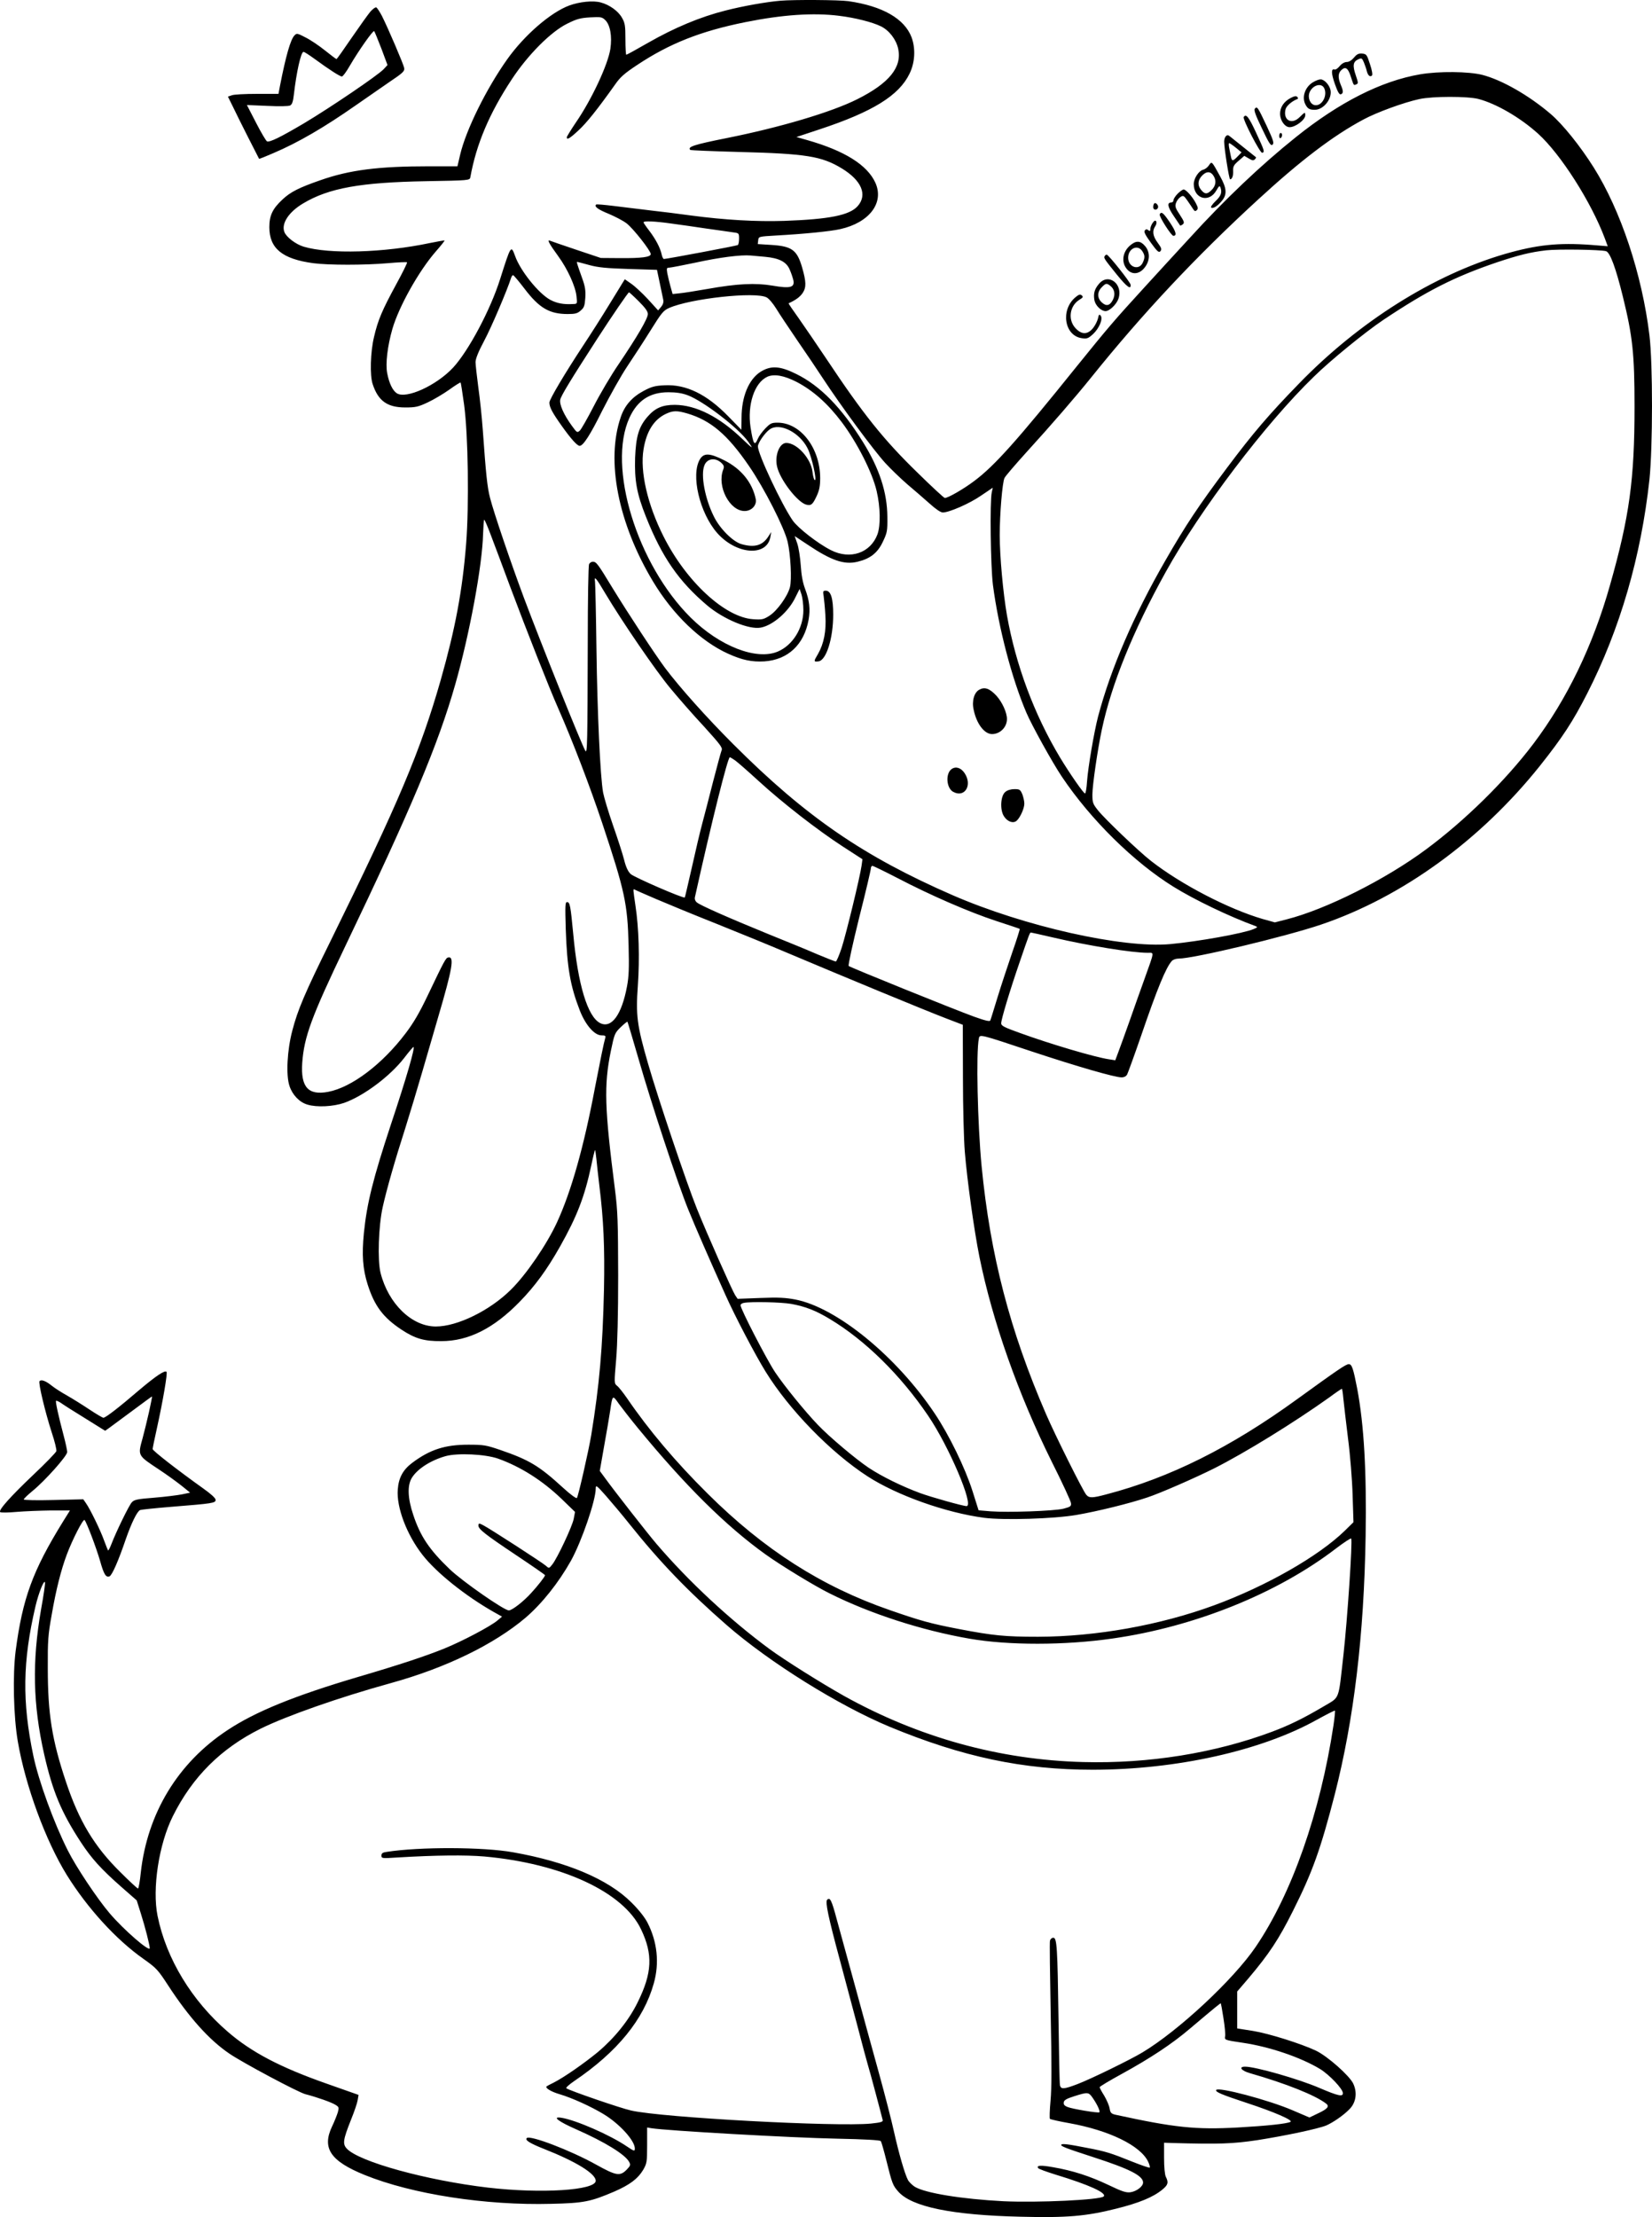 <?xml version="1.0" encoding="UTF-8"?>
<svg xmlns="http://www.w3.org/2000/svg" version="1.0" viewBox="0 0 1140.874 1530.665" preserveAspectRatio="xMidYMid meet">
  <g transform="translate(-376.59,1750.805) scale(0.1,-0.1)" fill="#000000" stroke="none">
    <path d="M9155 17503 c-96 -8 -260 -37 -380 -68 -171 -43 -351 -118 -531 -221 -80 -46 -149 -84 -153 -84 -3 0 -6 48 -6 108 0 93 -3 112 -24 148 -26 46 -86 89 -146 105 -53 15 -147 5 -218 -21 -129 -48 -310 -205 -428 -371 -145 -204 -285 -488 -325 -658 l-19 -81 -196 0 c-349 0 -548 -25 -750 -96 -147 -51 -207 -81 -262 -133 -69 -64 -91 -111 -91 -191 0 -147 89 -220 303 -249 108 -14 355 -14 516 0 69 6 128 9 132 6 3 -3 -31 -72 -76 -154 -95 -175 -125 -244 -152 -361 -25 -103 -30 -267 -9 -327 38 -115 101 -160 225 -160 71 0 89 4 155 35 41 19 108 59 149 88 40 29 75 51 78 49 2 -3 13 -72 24 -153 28 -205 35 -694 14 -961 -26 -326 -75 -585 -175 -938 -141 -493 -292 -850 -762 -1805 -175 -354 -226 -473 -263 -616 -36 -135 -45 -309 -20 -383 20 -62 69 -113 124 -129 65 -20 178 -14 254 12 135 48 317 184 415 311 31 41 60 74 63 75 14 1 -47 -210 -157 -540 -121 -367 -164 -537 -185 -744 -15 -151 -8 -249 26 -356 47 -148 107 -228 234 -312 94 -62 157 -80 274 -79 189 0 363 88 543 273 106 109 187 220 278 381 117 208 169 342 216 562 11 54 23 101 25 103 2 2 6 -27 10 -65 3 -37 13 -118 20 -180 29 -233 38 -425 32 -718 -9 -403 -32 -662 -88 -1005 -18 -108 -90 -424 -99 -434 -5 -5 -47 26 -97 72 -164 150 -232 191 -433 260 -97 33 -114 36 -220 36 -160 0 -264 -33 -387 -125 -64 -48 -94 -103 -100 -184 -10 -123 62 -313 171 -452 96 -123 295 -282 490 -393 l59 -33 -31 -26 c-48 -41 -246 -145 -367 -194 -128 -52 -309 -112 -595 -196 -440 -130 -711 -240 -905 -369 -342 -226 -552 -574 -597 -984 -6 -60 -15 -108 -19 -108 -5 0 -60 51 -122 113 -180 177 -286 354 -376 625 -96 287 -125 468 -125 782 -1 191 2 232 27 370 30 174 65 311 104 415 39 104 113 249 123 239 14 -15 81 -192 107 -282 26 -93 40 -116 65 -107 18 7 63 111 112 255 39 112 79 195 100 203 8 3 104 13 213 22 288 23 308 26 308 48 0 12 -32 41 -87 80 -171 122 -348 259 -348 271 0 6 13 70 29 141 43 195 75 384 67 392 -12 13 -73 -28 -189 -126 -141 -121 -232 -191 -247 -191 -6 0 -50 26 -98 58 -48 32 -117 75 -154 96 -36 20 -83 50 -103 66 -42 34 -73 46 -86 33 -10 -10 38 -212 85 -357 20 -60 34 -117 31 -127 -4 -10 -74 -83 -157 -161 -161 -153 -244 -246 -231 -259 5 -5 56 -4 113 1 58 5 164 9 237 10 l132 0 -48 -77 c-210 -340 -279 -529 -327 -893 -21 -164 -15 -452 15 -625 52 -305 192 -686 339 -923 142 -228 339 -444 526 -576 92 -65 102 -76 173 -185 144 -221 285 -378 423 -471 92 -63 477 -268 525 -280 81 -21 177 -55 205 -72 27 -16 28 -19 19 -53 -6 -19 -23 -63 -40 -98 -71 -150 -11 -239 226 -335 329 -133 835 -211 1288 -199 225 5 272 15 436 85 107 47 162 88 199 150 25 44 27 54 27 169 l0 123 30 -5 c106 -17 968 -66 1278 -72 197 -4 300 -10 306 -17 4 -6 22 -68 39 -137 39 -157 44 -169 81 -211 93 -106 371 -163 846 -174 317 -8 450 3 657 55 161 40 258 80 322 133 39 32 43 49 23 88 -7 15 -12 66 -12 130 l0 105 55 -2 c325 -9 417 -6 591 20 191 30 418 78 474 101 46 20 118 69 159 111 47 46 57 116 27 179 -28 56 -176 187 -256 226 -104 49 -326 119 -437 137 l-108 17 0 128 0 127 78 91 c142 168 209 269 307 465 136 271 191 426 289 805 132 517 202 1099 213 1785 7 446 -11 764 -58 1015 -27 140 -37 170 -58 170 -20 0 -70 -34 -356 -241 -460 -334 -882 -544 -1319 -658 -97 -26 -118 -26 -138 -3 -22 24 -215 411 -278 557 -250 577 -385 1096 -445 1711 -28 291 -39 788 -19 882 6 31 2 32 365 -89 314 -104 574 -179 620 -179 18 0 32 7 39 20 6 12 49 130 95 263 114 333 172 473 213 520 9 10 29 17 48 17 103 0 739 152 984 235 560 190 1100 582 1510 1095 156 196 228 306 327 500 227 445 372 945 430 1477 23 222 24 800 0 996 -51 421 -198 862 -385 1159 -93 148 -214 298 -297 369 -151 129 -337 235 -472 270 -95 24 -300 26 -429 4 -269 -46 -557 -192 -859 -434 -240 -192 -489 -428 -733 -696 -86 -93 -226 -246 -312 -340 -206 -225 -253 -280 -467 -545 -415 -516 -568 -687 -708 -792 -74 -56 -182 -118 -204 -118 -6 0 -89 77 -186 172 -237 230 -379 408 -635 793 -63 94 -147 217 -187 274 -41 57 -73 104 -71 105 48 22 78 43 97 71 26 39 25 77 -4 178 -35 119 -70 145 -211 154 l-95 6 3 26 c3 26 3 26 123 33 199 11 376 29 443 44 202 45 306 182 243 321 -56 122 -211 220 -471 294 l-74 21 160 53 c366 121 548 233 621 384 38 77 43 174 14 252 -49 128 -200 215 -436 249 -65 9 -377 11 -470 3z m405 -104 c109 -13 232 -44 290 -73 57 -28 105 -91 119 -155 27 -127 -62 -237 -281 -347 -178 -90 -536 -196 -907 -270 -225 -45 -269 -60 -248 -81 4 -3 154 -9 334 -14 466 -12 573 -29 713 -114 136 -83 178 -182 109 -260 -56 -63 -195 -91 -509 -102 -191 -6 -406 6 -640 37 -80 11 -206 27 -280 35 -74 9 -188 23 -254 31 -65 8 -121 13 -123 10 -15 -14 12 -34 86 -64 45 -19 101 -48 124 -66 44 -33 167 -189 167 -212 0 -21 -63 -29 -210 -28 l-135 1 -170 57 c-93 31 -176 60 -183 63 -19 7 -2 -24 60 -109 64 -88 118 -207 125 -274 6 -54 6 -54 -23 -55 -68 -4 -112 5 -158 29 -81 44 -207 201 -243 303 -28 77 -29 74 -103 -159 -67 -213 -217 -494 -324 -611 -115 -124 -325 -220 -390 -178 -29 19 -53 70 -66 138 -13 65 2 189 36 307 45 154 181 397 298 532 36 41 64 76 62 78 -2 1 -48 -7 -102 -18 -318 -67 -694 -78 -871 -25 -54 16 -120 66 -133 101 -23 58 30 139 130 198 177 106 398 145 848 153 299 5 302 6 306 27 41 228 131 441 286 676 111 169 271 330 384 385 64 32 90 39 157 43 73 4 82 3 104 -18 35 -33 49 -112 36 -200 -17 -109 -129 -349 -237 -506 -35 -52 -64 -99 -64 -104 0 -20 21 -8 80 47 56 51 131 145 252 315 37 54 66 79 155 138 223 148 438 233 746 295 258 52 471 66 647 44z m4415 -574 c123 -32 289 -128 413 -240 156 -141 367 -472 461 -723 l20 -54 -112 9 c-230 17 -378 1 -597 -62 -494 -144 -1008 -467 -1424 -896 -207 -213 -316 -340 -495 -579 -198 -264 -287 -398 -426 -640 -219 -379 -379 -750 -466 -1080 -27 -104 -69 -348 -76 -447 -3 -46 -9 -83 -14 -83 -10 0 -104 135 -173 249 -178 297 -305 637 -366 981 -27 156 -50 408 -50 554 0 147 18 362 33 394 6 13 74 92 149 175 176 193 340 383 448 517 356 443 723 835 1155 1231 294 270 516 439 725 551 92 50 281 119 388 142 93 20 330 20 407 1z m-5575 -860 c58 -8 168 -23 245 -35 77 -11 159 -22 183 -26 41 -5 42 -6 42 -44 0 -21 -4 -41 -9 -44 -8 -5 -491 -96 -510 -96 -5 0 -13 15 -16 33 -10 45 -41 104 -86 163 -22 28 -39 54 -39 57 0 11 77 8 190 -8z m6457 -191 c28 -8 68 -116 117 -316 67 -273 80 -392 80 -758 0 -503 -35 -759 -170 -1234 -117 -414 -295 -783 -527 -1091 -194 -257 -475 -533 -744 -732 -281 -208 -690 -413 -961 -482 l-82 -21 -83 23 c-237 69 -566 240 -772 401 -85 66 -320 291 -366 349 -36 45 -39 54 -39 110 0 63 36 311 65 447 66 313 216 683 442 1090 239 431 689 1025 1023 1348 115 113 355 308 477 390 304 203 493 299 787 399 150 50 230 70 341 83 80 9 371 5 412 -6z m-5807 -39 c97 -9 147 -35 169 -87 11 -24 22 -58 26 -75 10 -50 -22 -58 -144 -37 -118 20 -243 14 -450 -23 -81 -14 -167 -28 -193 -30 l-47 -5 -15 53 c-8 30 -18 71 -22 92 -5 32 -4 37 12 37 11 0 93 16 184 35 164 36 313 55 380 49 19 -2 64 -6 100 -9z m-1214 -57 c63 -17 119 -22 273 -27 l194 -6 19 -90 c10 -49 21 -101 24 -115 4 -17 -1 -34 -14 -50 l-21 -25 -71 78 c-40 43 -92 91 -116 107 l-43 30 -14 -22 c-8 -13 -51 -84 -97 -158 -45 -74 -124 -198 -175 -275 -126 -191 -235 -374 -235 -396 0 -32 19 -68 85 -161 64 -90 107 -138 124 -138 24 0 72 73 156 243 53 104 130 242 173 306 43 64 116 176 162 250 74 119 88 136 127 153 147 65 594 114 673 73 16 -8 45 -43 66 -77 21 -35 88 -135 148 -223 61 -88 138 -203 172 -255 130 -198 351 -498 434 -589 36 -39 103 -104 149 -144 47 -39 116 -100 155 -134 44 -40 78 -63 93 -63 44 0 186 62 265 117 l80 54 -7 -32 c-14 -65 -8 -509 8 -639 39 -297 131 -648 231 -882 37 -87 181 -347 245 -442 200 -298 498 -591 771 -760 145 -90 382 -204 565 -271 18 -7 17 -9 -11 -21 -71 -30 -382 -86 -577 -104 -329 -30 -1009 123 -1503 338 -615 268 -1013 541 -1514 1042 -184 184 -369 391 -470 525 -70 94 -256 377 -365 555 -100 165 -111 180 -135 180 -10 0 -22 -8 -26 -17 -5 -10 -9 -247 -9 -528 -2 -717 -3 -784 -17 -760 -27 46 -302 731 -424 1056 -91 244 -207 585 -234 690 -19 74 -28 160 -50 469 -6 85 -20 218 -31 295 -10 77 -19 155 -19 173 0 23 20 73 59 146 50 93 160 352 186 434 4 13 11 22 15 20 5 -2 40 -43 78 -93 102 -134 172 -175 299 -175 51 0 67 4 89 24 24 20 28 33 32 88 3 51 -1 79 -23 139 -34 95 -38 109 -33 109 3 0 40 -10 84 -22z m341 -250 c45 -45 63 -70 63 -88 0 -31 -72 -154 -201 -345 -53 -77 -130 -208 -173 -292 -43 -83 -86 -159 -96 -168 -18 -16 -20 -14 -53 31 -58 79 -89 150 -82 183 6 28 73 138 256 421 103 159 213 320 219 320 2 0 33 -28 67 -62z m-1023 -1610 c22 -57 83 -220 136 -363 114 -304 270 -700 330 -835 100 -227 218 -535 305 -795 156 -469 175 -556 182 -845 4 -156 2 -213 -11 -282 -37 -198 -108 -293 -186 -253 -86 44 -153 265 -185 612 -19 199 -23 223 -43 223 -13 0 -14 -23 -9 -187 9 -265 31 -391 97 -561 39 -100 101 -172 150 -172 25 0 30 -3 26 -17 -10 -33 -35 -157 -72 -348 -76 -404 -163 -712 -261 -925 -71 -154 -213 -362 -319 -466 -145 -144 -370 -254 -518 -254 -166 0 -328 157 -382 370 -22 87 -14 326 15 455 26 118 86 328 156 545 30 96 84 274 119 395 35 121 84 290 109 375 97 330 112 416 69 408 -18 -3 -27 -21 -145 -268 -53 -111 -95 -184 -150 -256 -161 -213 -372 -373 -535 -404 -138 -26 -190 33 -179 199 13 182 64 319 297 806 456 951 641 1392 759 1805 99 346 188 825 193 1042 2 54 5 98 8 98 3 0 23 -46 44 -102z m791 -405 c117 -196 349 -535 449 -655 56 -68 161 -188 234 -266 114 -126 130 -147 121 -165 -5 -12 -31 -110 -59 -217 -27 -107 -61 -238 -75 -290 -14 -52 -46 -187 -71 -300 -26 -113 -47 -206 -49 -208 -8 -9 -351 140 -374 162 -18 17 -33 49 -45 98 -10 40 -45 148 -77 239 -32 92 -62 193 -68 225 -20 111 -40 550 -46 989 -3 242 -8 453 -10 468 -7 42 7 27 70 -80z m898 -1155 c18 -13 90 -76 162 -142 166 -152 407 -339 581 -452 l136 -88 -6 -44 c-11 -79 -107 -474 -138 -569 -17 -51 -35 -93 -40 -93 -5 0 -62 22 -126 49 -64 28 -218 91 -342 141 -274 112 -469 198 -492 218 -11 9 -16 23 -13 36 116 523 227 966 241 966 3 0 20 -10 37 -22z m1121 -812 c228 -119 495 -235 681 -296 88 -29 162 -53 163 -55 2 -2 -21 -76 -52 -164 -30 -88 -76 -226 -101 -308 -25 -81 -47 -154 -50 -160 -3 -9 -34 -2 -112 26 -138 50 -855 340 -866 350 -5 5 28 154 72 332 45 177 81 331 81 341 0 10 5 18 11 18 6 0 84 -38 173 -84z m-1669 -144 c77 -33 266 -111 420 -172 154 -62 370 -150 480 -197 422 -178 934 -390 1105 -456 l115 -44 1 -364 c0 -200 6 -431 13 -514 16 -195 64 -541 101 -725 90 -444 268 -948 500 -1415 72 -143 131 -271 132 -284 3 -22 -3 -26 -52 -39 -66 -16 -384 -27 -502 -18 l-84 7 -42 133 c-50 158 -162 388 -260 534 -262 393 -676 732 -962 788 -68 13 -117 16 -243 11 l-157 -6 -17 25 c-22 35 -193 420 -265 599 -71 177 -267 758 -337 1001 -76 263 -85 332 -70 538 13 188 7 399 -17 554 -16 110 -17 115 -6 109 4 -3 70 -32 147 -65z m2742 -266 c249 -58 547 -106 655 -106 46 0 48 16 -22 -180 -27 -74 -73 -205 -103 -290 -30 -85 -65 -181 -77 -213 l-22 -59 -45 7 c-99 15 -403 105 -615 182 -106 38 -128 49 -128 66 0 27 60 227 127 421 66 193 71 206 78 206 2 0 71 -15 152 -34z m-2860 -843 c85 -297 267 -850 341 -1033 48 -119 153 -359 257 -590 66 -148 207 -417 279 -533 163 -263 448 -556 704 -722 203 -131 540 -251 806 -286 135 -17 480 -7 636 20 146 25 369 80 490 121 88 29 328 134 460 200 216 109 553 317 797 491 44 33 83 59 86 59 2 0 7 -30 10 -67 4 -38 18 -160 32 -273 15 -113 29 -289 32 -393 l6 -188 -60 -59 c-182 -177 -542 -382 -900 -514 -375 -138 -817 -217 -1218 -218 -229 0 -310 8 -545 53 -198 38 -266 57 -479 131 -471 163 -868 417 -1257 803 -222 220 -407 439 -558 660 -27 39 -57 77 -69 86 -20 16 -20 19 -6 180 9 108 14 307 14 584 -1 371 -3 440 -22 590 -72 562 -77 720 -29 955 25 120 27 126 68 166 24 23 45 40 47 38 2 -2 37 -120 78 -261z m1053 -1687 c98 -18 170 -46 266 -104 245 -147 488 -386 679 -667 144 -211 320 -625 266 -625 -24 0 -245 62 -321 90 -127 47 -263 114 -354 174 -90 60 -274 215 -352 297 -91 95 -232 269 -295 363 -58 87 -239 437 -239 463 0 6 10 14 23 16 51 10 257 5 327 -7z m-4435 -746 c-13 -58 -33 -139 -44 -180 -34 -123 -37 -118 114 -218 50 -33 118 -82 152 -109 l62 -50 -57 -12 c-31 -6 -118 -17 -192 -23 -117 -9 -138 -14 -154 -32 -20 -22 -109 -205 -141 -289 -10 -26 -20 -45 -23 -43 -2 3 -14 33 -27 68 -24 68 -96 217 -126 259 l-18 26 -206 -5 c-116 -3 -205 -1 -205 4 0 5 28 32 61 59 86 70 239 242 239 268 0 12 -11 63 -24 112 -38 143 -58 236 -53 242 3 2 18 -4 34 -15 15 -11 90 -59 167 -106 l138 -86 27 19 c14 10 87 64 161 119 74 55 135 100 136 99 1 -1 -8 -49 -21 -107z m3377 -112 c327 -398 609 -677 883 -873 105 -75 339 -218 441 -268 280 -140 635 -255 964 -312 268 -47 659 -47 990 1 567 81 1138 311 1543 622 54 41 101 72 104 68 11 -10 -26 -559 -53 -801 -37 -326 -22 -289 -139 -359 -139 -82 -233 -128 -355 -174 -397 -148 -851 -221 -1304 -209 -578 15 -1136 170 -1652 457 -153 86 -410 247 -512 322 -272 200 -561 468 -783 728 -60 70 -289 363 -352 450 l-39 53 30 171 c17 94 36 205 42 246 16 109 16 109 60 46 22 -30 81 -106 132 -168z m-967 -210 c157 -56 308 -152 441 -280 l91 -88 -9 -48 c-10 -52 -113 -271 -148 -315 -22 -28 -23 -28 -44 -9 -20 19 -388 257 -433 280 -28 15 -33 15 -33 -3 0 -24 47 -61 258 -202 111 -74 202 -137 202 -140 0 -9 -49 -72 -95 -122 -54 -60 -133 -121 -155 -121 -33 0 -320 200 -408 284 -141 135 -203 227 -252 375 -39 115 -42 204 -10 256 38 62 130 121 233 150 83 23 273 14 362 -17z m905 -448 c215 -269 403 -464 675 -702 295 -257 773 -555 1126 -702 503 -208 919 -296 1401 -296 577 0 1166 131 1550 346 65 36 121 64 123 62 2 -2 -2 -47 -10 -101 -91 -603 -288 -1164 -538 -1531 -154 -226 -533 -579 -782 -728 -83 -50 -353 -182 -447 -218 -94 -36 -116 -38 -122 -8 -3 13 -7 217 -10 453 -7 501 -11 565 -36 565 -10 0 -20 -9 -23 -20 -3 -10 0 -236 5 -502 7 -351 7 -516 -1 -602 -6 -66 -8 -123 -4 -127 5 -3 64 -17 133 -29 277 -50 492 -155 545 -266 9 -19 14 -38 11 -41 -2 -3 -58 16 -123 42 -146 59 -182 70 -308 94 -137 27 -174 31 -180 22 -5 -10 31 -24 222 -86 250 -81 343 -128 343 -175 0 -27 -45 -61 -87 -67 -31 -4 -58 5 -154 51 -126 60 -246 99 -382 122 -84 15 -114 13 -102 -6 3 -6 59 -26 123 -46 230 -70 353 -126 330 -150 -25 -24 -453 -44 -693 -33 -288 15 -540 56 -612 100 -18 12 -40 33 -47 47 -22 42 -63 184 -96 332 -16 74 -63 256 -104 405 -41 148 -116 421 -166 605 -51 184 -107 391 -126 459 -35 131 -46 153 -66 133 -14 -14 8 -120 88 -416 30 -111 83 -311 119 -446 35 -135 69 -261 75 -280 10 -30 92 -338 102 -380 2 -11 -15 -16 -82 -23 -242 -23 -1439 41 -1655 90 -70 15 -433 140 -448 154 -5 4 20 26 55 50 297 201 479 424 549 674 40 141 24 288 -44 420 -19 37 -62 91 -112 140 -160 159 -443 279 -816 345 -206 37 -646 38 -871 3 -30 -4 -38 -10 -38 -26 0 -19 4 -20 108 -13 267 16 473 18 602 7 535 -48 961 -245 1083 -503 83 -173 77 -301 -23 -503 -61 -125 -160 -247 -275 -344 -96 -79 -234 -175 -305 -211 -25 -12 -47 -24 -49 -26 -12 -11 30 -37 92 -55 84 -25 214 -84 300 -136 110 -66 217 -183 217 -238 0 -21 -5 -19 -53 13 -115 79 -353 183 -453 199 -70 11 -24 -25 104 -81 197 -87 336 -173 363 -224 11 -20 9 -26 -18 -54 -46 -46 -72 -41 -211 36 -176 98 -456 205 -478 183 -15 -14 22 -37 124 -77 217 -86 352 -169 352 -218 0 -66 -375 -90 -745 -47 -423 50 -889 178 -974 269 -30 32 -26 61 28 197 23 56 44 118 47 138 l6 36 -224 79 c-318 112 -516 216 -678 356 -250 215 -426 505 -486 801 -38 188 9 496 106 689 135 271 332 467 605 603 180 89 545 217 900 315 380 105 711 266 930 451 114 98 228 241 314 394 74 134 171 416 171 498 0 27 5 24 73 -53 40 -46 111 -130 157 -188z m-4061 -596 c-62 -357 -56 -654 22 -998 58 -255 117 -398 253 -606 74 -113 140 -186 281 -310 l105 -92 29 -92 c28 -88 61 -216 61 -238 0 -29 -179 126 -277 241 -86 101 -232 320 -289 434 -96 190 -202 481 -238 654 -78 373 -74 652 15 1032 21 89 58 184 66 165 2 -6 -10 -92 -28 -190z m8166 -2819 c9 -55 14 -110 12 -123 -5 -28 -7 -28 121 -47 184 -27 400 -100 534 -181 65 -40 158 -138 158 -167 0 -26 -31 -20 -162 36 -144 62 -442 147 -513 147 -48 0 -27 -28 33 -45 248 -71 451 -152 526 -210 25 -19 11 -37 -61 -70 l-54 -26 -117 50 c-165 71 -513 163 -527 140 -8 -13 37 -32 210 -89 189 -62 323 -120 303 -131 -23 -13 -166 -28 -363 -39 -294 -16 -436 -1 -845 88 -30 7 -36 13 -41 43 -3 20 -20 59 -37 88 -18 28 -32 55 -32 59 0 5 69 46 153 92 197 108 348 208 470 312 182 154 211 177 214 175 1 -2 10 -48 18 -102z m-902 -552 c31 -45 52 -91 45 -98 -6 -7 -188 23 -221 37 -20 8 -27 17 -25 31 2 16 19 26 73 43 95 30 99 29 128 -13z M9018 14941 c-81 -52 -131 -171 -131 -318 l-1 -82 -91 93 c-148 152 -291 222 -440 214 -67 -3 -90 -10 -143 -38 -81 -43 -132 -101 -159 -181 -104 -302 -18 -735 223 -1136 137 -228 328 -412 518 -498 97 -44 164 -58 251 -53 162 11 274 115 305 287 13 73 6 134 -25 216 -15 40 -25 93 -29 159 -4 54 -14 122 -24 151 l-18 52 89 -59 c164 -110 253 -141 346 -118 87 21 138 61 174 138 30 63 32 74 31 172 -1 168 -55 334 -169 517 -148 237 -293 386 -458 468 -114 57 -177 61 -249 16z m250 -70 c114 -60 214 -149 310 -276 107 -142 212 -348 242 -477 26 -111 28 -235 6 -298 -48 -130 -189 -178 -322 -110 -91 46 -228 153 -264 205 -77 112 -240 458 -240 511 0 25 49 95 82 118 68 48 205 -20 261 -131 29 -57 68 -231 49 -219 -5 3 -12 28 -15 56 -11 94 -108 200 -181 200 -47 0 -81 -86 -64 -162 20 -91 141 -248 202 -264 34 -8 44 0 72 60 18 39 24 68 24 123 0 206 -134 382 -293 383 -42 0 -51 -4 -86 -40 -21 -22 -44 -53 -51 -70 -23 -55 -32 -41 -51 79 -23 155 27 307 116 348 47 21 115 9 203 -36z m-752 -92 c108 -41 345 -222 416 -319 16 -22 27 -40 25 -40 -3 0 -31 25 -64 57 -159 153 -320 235 -467 236 -86 0 -137 -22 -190 -84 -59 -69 -78 -135 -84 -280 -5 -157 11 -249 75 -409 111 -279 226 -445 423 -612 113 -95 288 -168 369 -153 84 15 193 110 240 209 l29 58 13 -38 c7 -22 13 -70 13 -109 0 -123 -73 -241 -176 -285 -147 -63 -402 36 -602 234 -371 368 -578 1042 -423 1380 55 120 141 176 269 176 54 0 94 -6 134 -21z m-5 -125 c163 -48 279 -146 428 -364 105 -153 242 -422 266 -521 21 -90 30 -264 16 -316 -17 -63 -88 -161 -140 -195 -42 -27 -52 -29 -114 -25 -195 13 -463 261 -619 572 -111 220 -163 448 -138 600 20 125 72 207 155 246 49 23 76 23 146 3z M8600 14338 c-65 -107 -3 -371 119 -510 132 -149 342 -165 367 -28 l6 35 -20 -31 c-40 -62 -95 -78 -184 -53 -60 16 -152 108 -193 193 -61 123 -91 284 -65 350 18 50 78 58 120 16 16 -16 18 -25 10 -45 -44 -115 45 -285 148 -285 48 0 86 40 77 83 -24 114 -100 208 -217 267 -101 51 -141 52 -168 8z M9454 13393 c3 -21 9 -81 12 -133 7 -108 -10 -195 -51 -267 -31 -52 -31 -55 3 -51 54 6 102 158 102 323 0 111 -16 165 -51 165 -19 0 -21 -4 -15 -37z M10530 12747 c-36 -18 -54 -78 -40 -139 20 -97 74 -168 127 -168 56 0 103 48 103 104 0 45 -33 117 -73 161 -47 50 -80 62 -117 42z M10337 12198 c-43 -32 -35 -132 12 -157 80 -43 134 47 78 130 -25 37 -61 48 -90 27z M10709 12041 c-33 -26 -39 -123 -10 -168 23 -37 63 -52 87 -32 24 20 54 85 54 119 0 17 -7 46 -14 65 -14 32 -19 35 -54 35 -24 0 -49 -7 -63 -19z M6324 17428 c-16 -19 -74 -100 -129 -180 -55 -81 -102 -147 -105 -148 -3 0 -39 27 -80 60 -41 33 -102 74 -135 90 -56 29 -60 30 -76 13 -27 -29 -59 -141 -99 -345 l-11 -58 -149 0 c-82 0 -160 -4 -174 -10 l-26 -9 36 -73 c33 -70 175 -350 179 -356 2 -2 46 16 99 39 170 72 353 179 566 328 63 44 166 115 228 158 104 70 113 79 109 103 -6 28 -111 274 -154 359 -16 30 -33 56 -39 58 -6 2 -24 -11 -40 -29z m76 -256 l42 -113 -27 -29 c-42 -44 -370 -266 -551 -374 -163 -96 -234 -131 -254 -124 -6 2 -40 59 -75 127 l-64 124 140 -6 c85 -4 148 -3 159 3 13 7 20 27 25 72 18 157 49 298 67 298 6 0 40 -22 77 -49 100 -73 174 -121 188 -121 7 0 31 33 54 73 63 108 162 248 169 240 4 -5 26 -59 50 -121z M13117 17111 c-16 -19 -35 -31 -50 -31 -15 0 -35 -11 -49 -28 -13 -16 -29 -27 -36 -24 -24 8 -23 -27 3 -101 19 -54 31 -74 41 -70 18 7 18 22 -1 66 -20 49 -19 80 5 102 28 26 46 13 65 -47 21 -64 19 -60 38 -52 14 5 13 12 -4 62 -23 67 -19 94 16 110 24 11 27 10 40 -21 7 -18 17 -45 20 -60 8 -31 23 -43 36 -30 5 5 0 37 -14 78 -21 65 -24 70 -53 73 -25 2 -37 -3 -57 -27z M12833 16940 c-55 -33 -78 -103 -52 -153 16 -30 28 -37 65 -37 61 0 122 78 108 138 -9 36 -43 72 -68 72 -12 0 -35 -9 -53 -20z m77 -39 c26 -50 -13 -126 -63 -119 -33 5 -52 51 -37 89 21 49 80 67 100 30z M12680 16832 c-48 -25 -75 -65 -74 -113 2 -45 34 -89 66 -89 41 0 108 51 108 82 0 24 -3 23 -39 -13 -55 -55 -116 -20 -97 55 6 23 44 56 81 70 7 2 6 7 0 15 -8 8 -20 6 -45 -7z M12432 16758 c-8 -10 4 -44 49 -137 49 -103 61 -122 73 -112 12 11 6 30 -40 129 -62 131 -66 138 -82 120z M12355 16700 c-9 -14 114 -252 128 -247 18 6 16 13 -43 140 -50 108 -69 132 -85 107z M12600 16569 c0 -11 5 -17 10 -14 6 3 10 13 10 21 0 8 -4 14 -10 14 -5 0 -10 -9 -10 -21z M12232 16568 c-7 -7 -12 -23 -12 -37 0 -47 34 -261 41 -261 14 0 23 25 21 60 -1 29 5 40 38 68 l39 34 31 -18 c23 -14 32 -16 42 -6 6 6 10 13 7 15 -16 13 -167 133 -180 144 -12 10 -18 10 -27 1z m69 -80 l39 -32 -27 -28 c-34 -35 -40 -35 -47 2 -3 17 -9 44 -12 60 -3 17 -3 30 1 30 3 0 24 -14 46 -32z M12115 16367 c-9 -14 -27 -28 -41 -31 -30 -8 -64 -60 -64 -99 0 -102 106 -132 156 -44 17 30 23 35 28 22 13 -35 5 -59 -34 -96 -22 -21 -35 -41 -30 -44 14 -9 44 10 74 46 37 44 34 87 -11 168 -60 109 -58 107 -78 78z m29 -69 c24 -34 20 -72 -11 -102 -31 -32 -49 -30 -76 6 -23 31 -18 67 15 98 28 26 53 25 72 -2z M11899 16171 c-16 -16 -29 -37 -29 -45 0 -9 -7 -16 -15 -16 -31 0 -26 -30 16 -92 23 -35 44 -65 45 -67 2 -2 10 2 18 8 13 11 10 20 -20 66 -30 45 -35 58 -27 81 5 15 19 34 30 41 20 14 24 12 50 -25 15 -22 33 -48 39 -58 10 -15 15 -16 25 -7 10 10 9 19 -7 49 -23 44 -68 94 -84 94 -6 0 -25 -13 -41 -29z M11737 16103 c-4 -3 -7 -15 -7 -25 0 -21 25 -24 33 -4 6 16 -16 40 -26 29z M11775 16029 c-8 -12 80 -149 94 -149 26 0 19 28 -23 91 -46 68 -59 79 -71 58z M11726 15969 c-9 -13 -16 -32 -16 -42 0 -15 -3 -17 -14 -8 -10 8 -16 8 -24 -2 -8 -9 3 -31 42 -85 45 -62 55 -70 66 -58 10 13 7 23 -19 58 -34 46 -39 82 -17 114 8 12 11 26 7 33 -6 10 -13 7 -25 -10z M11571 15814 c-44 -37 -59 -94 -38 -140 33 -67 100 -70 144 -5 32 47 30 101 -3 140 -32 38 -62 40 -103 5z m83 -39 c19 -29 20 -45 4 -80 -26 -57 -101 -32 -101 34 0 63 65 94 97 46z M11395 15740 c-8 -13 -4 -19 84 -128 70 -86 98 -106 95 -70 -1 17 -153 208 -165 208 -4 0 -11 -4 -14 -10z M11356 15549 c-32 -37 -40 -68 -32 -114 7 -36 46 -75 77 -75 27 0 76 47 89 86 34 101 -69 180 -134 103z m76 -13 c31 -23 38 -60 20 -97 -21 -42 -46 -48 -78 -18 -32 30 -31 73 1 104 27 28 33 29 57 11z M11192 15455 c-104 -88 -75 -266 46 -282 35 -5 44 -1 76 28 43 40 71 106 53 128 -9 11 -13 8 -18 -18 -4 -17 -18 -47 -33 -66 -38 -49 -82 -49 -125 0 -52 59 -37 153 30 194 25 15 27 20 15 30 -11 9 -20 6 -44 -14z"></path>
  </g>
</svg>
